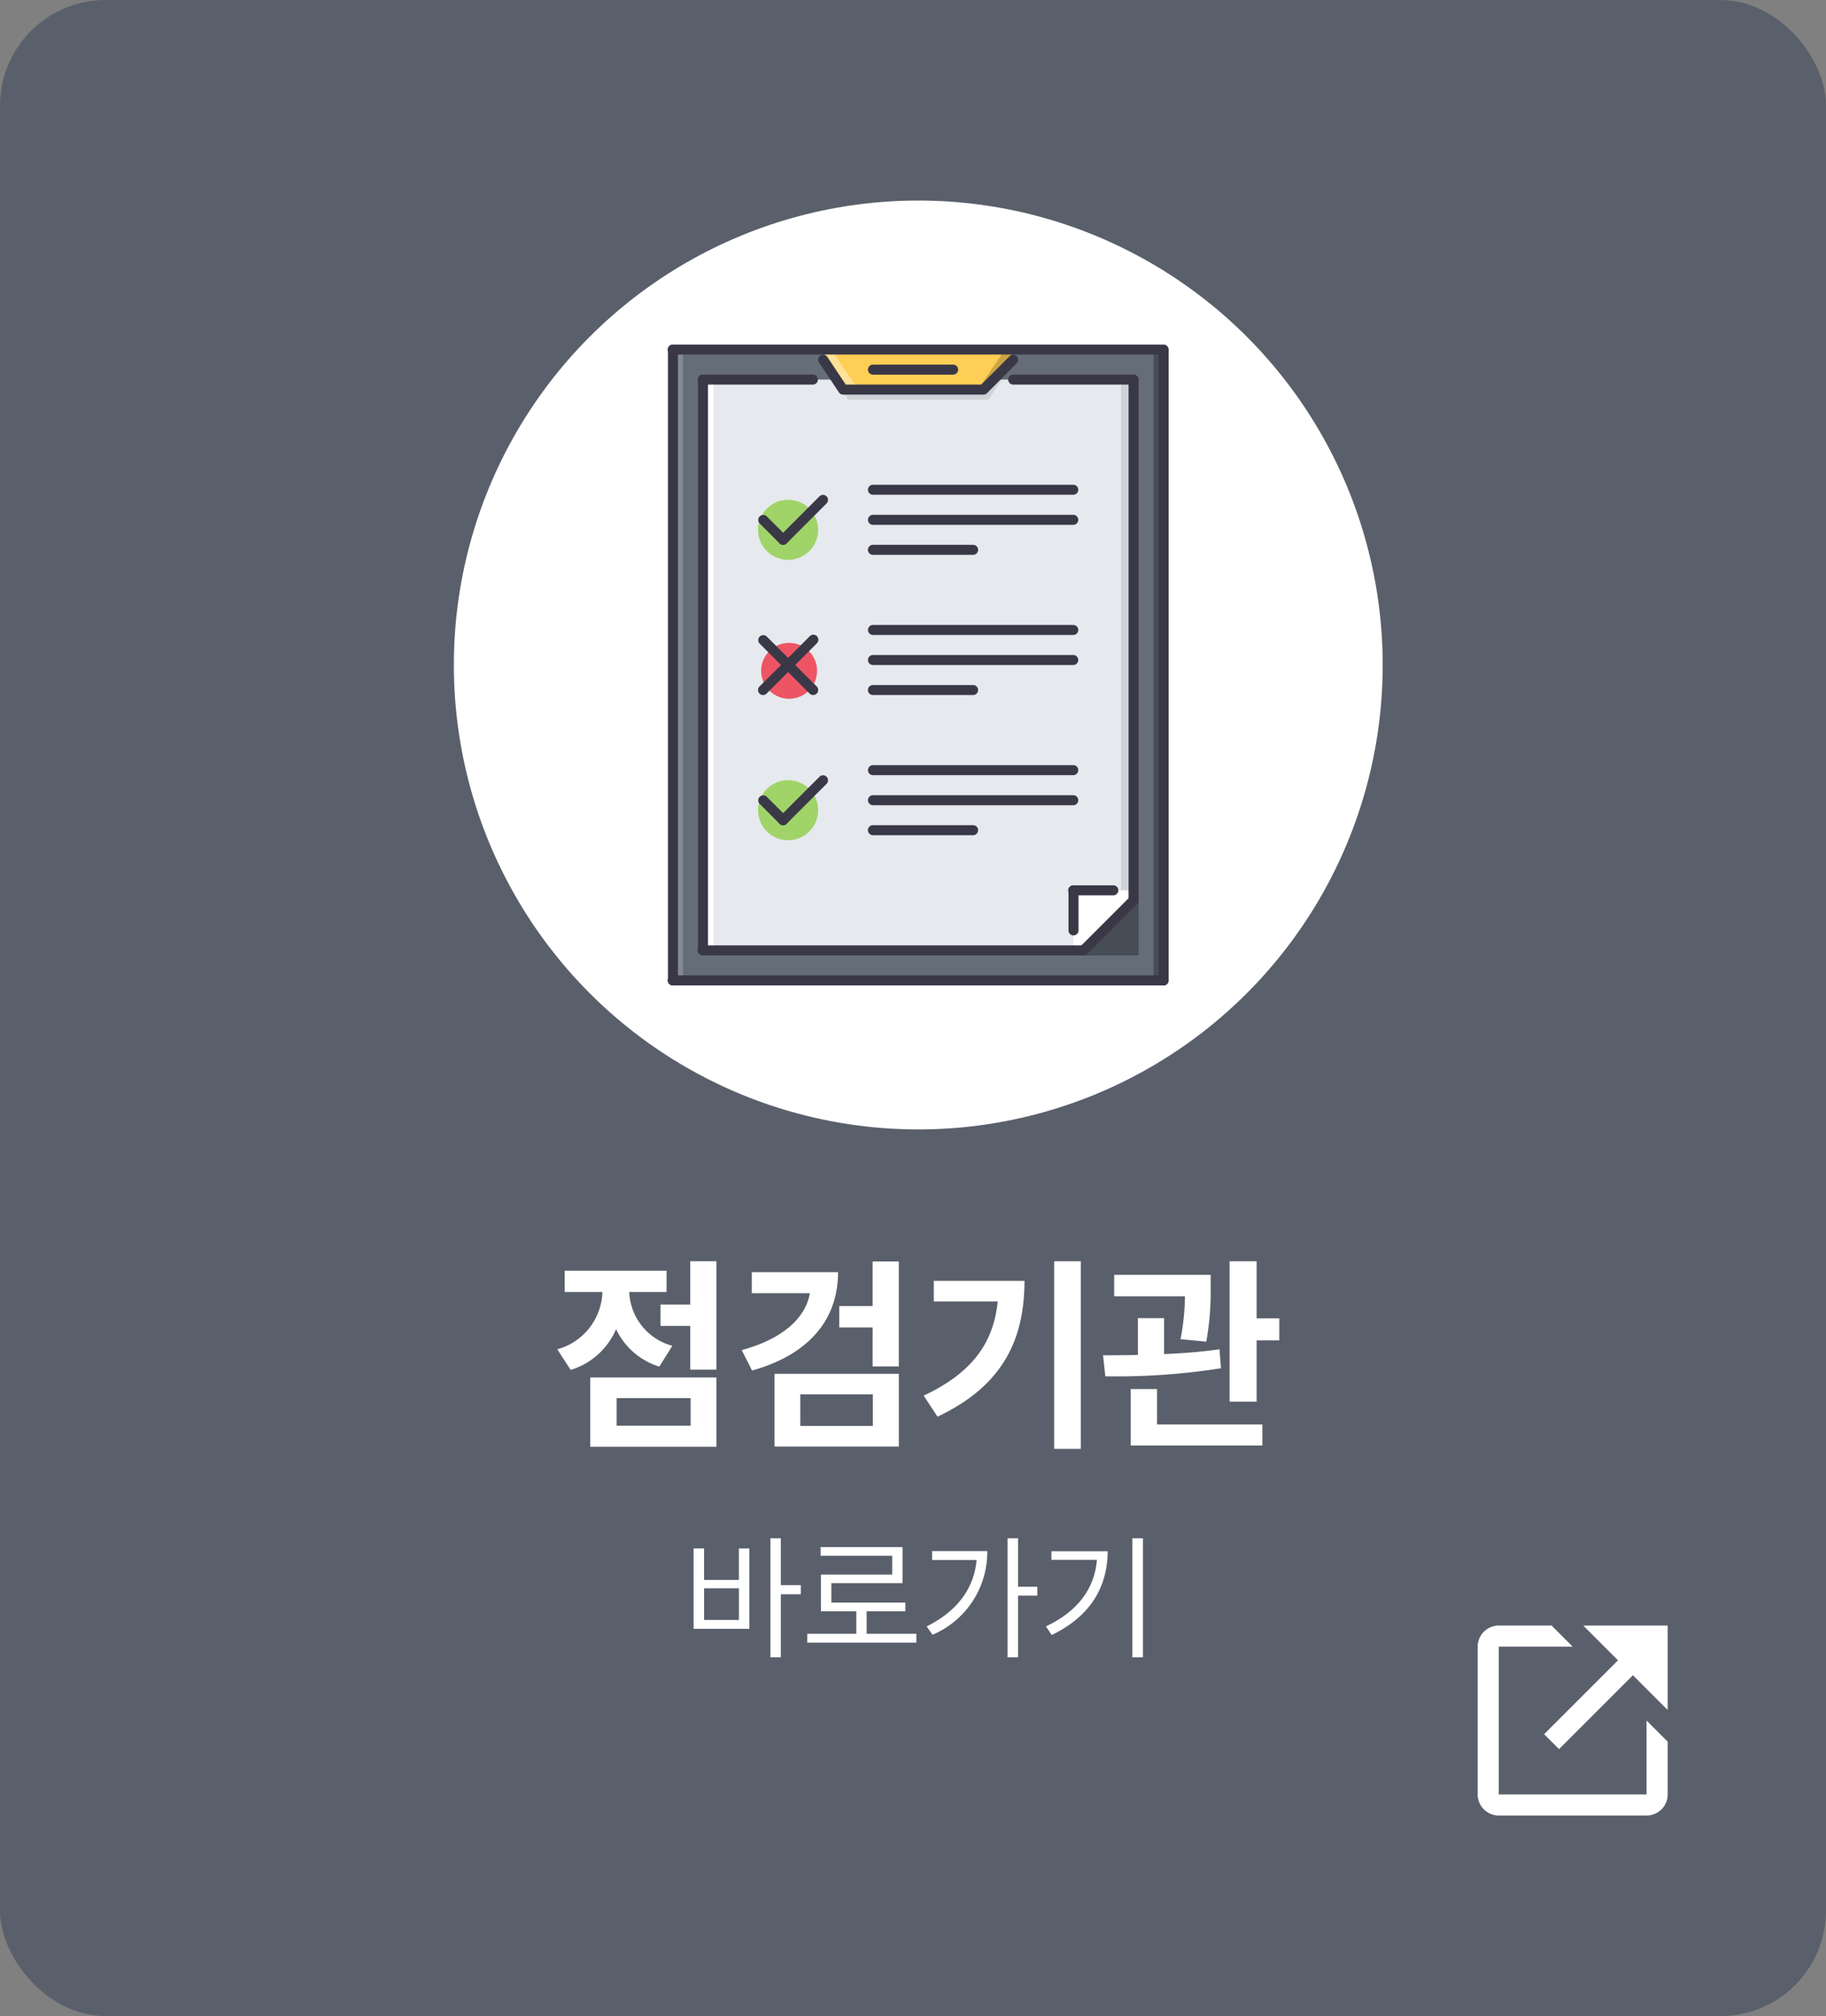 <?xml version="1.0" encoding="UTF-8"?> <svg xmlns="http://www.w3.org/2000/svg" width="173" height="191" viewBox="0 0 173 191"><rect x="0" y="0" width="173" height="191" fill="#808080" stroke="none"/><g id="banner-03m" transform="translate(-1658 -618)"><rect id="사각형_28" data-name="사각형 28" width="173" height="191" rx="10" transform="translate(1658 618)" fill="#5a606b"></rect><g id="그룹_71" data-name="그룹 71" transform="translate(1138.551 238.243)"><g id="바로가기-2" transform="translate(12.464 2.498)" style="isolation: isolate"><g id="그룹_76" data-name="그룹 76" style="isolation: isolate"><path id="패스_649" data-name="패스 649" d="M572.7,523.954h.99v2.984h3.3v-2.984h.99v7.617H572.7Zm4.291,6.779v-3h-3.3v3Zm3.974-3.3h1.891v.863h-1.891v5.979h-.99V522.989h.99Z" fill="#fff"></path><path id="패스_650" data-name="패스 650" d="M593.8,532.879H583.467v-.838h4.646v-2.133h-3.351V526.43h6.754v-1.778h-6.78v-.825h7.757v3.415h-6.741v1.841h7.008v.825h-3.669v2.133h4.71Z" fill="#fff"></path><path id="패스_651" data-name="패스 651" d="M599.508,525.046H595.3v-.838h5.218a8.494,8.494,0,0,1-5.18,7.922l-.559-.787C597.692,529.9,599.279,527.718,599.508,525.046Zm3.929,2.539h1.828v.838h-1.828v5.852h-.991V522.989h.991Z" fill="#fff"></path><path id="패스_652" data-name="패스 652" d="M610.914,525.033H606.6v-.812h5.332c-.013,3.243-1.524,6.119-5.307,7.934l-.546-.812C609.131,529.9,610.692,527.731,610.914,525.033Zm4.355,9.242h-1V522.989h1Z" fill="#fff"></path></g></g><g id="점검기관" transform="translate(0 0.574)" style="isolation: isolate"><g id="그룹_77" data-name="그룹 77" style="isolation: isolate"><path id="패스_653" data-name="패스 653" d="M576.523,501.582H572.95v-2.011H582.6v2.011h-3.535a5.511,5.511,0,0,0,4.081,5.1l-1.23,1.972a6.762,6.762,0,0,1-4.1-3.544,6.839,6.839,0,0,1-4.3,3.856l-1.27-1.952A5.815,5.815,0,0,0,576.523,501.582Zm-1.152,8.1h11.95v6.561h-11.95Zm9.509,4.569v-2.617h-7.009v2.617Zm2.441-5.311h-2.48V504.8H582.03v-2.03h2.811v-4.1h2.48Z" transform="translate(0)" fill="#fff"></path><path id="패스_654" data-name="패스 654" d="M592.452,509.025l-.976-1.933c3.836-1.045,6.043-3,6.453-5.39h-5.5V499.71H600.6C600.6,504.357,597.656,507.579,592.452,509.025Zm2.129.312h11.775v6.893H594.581Zm9.314,4.941V511.29h-6.874v2.988Zm-3.183-11.365h3.163v-4.218h2.48v9.94h-2.48v-3.691h-3.163Z" transform="translate(-1.752 -0.002)" fill="#fff"></path><path id="패스_655" data-name="패스 655" d="M617.456,502.48H611.4v-1.952h8.592c-.01,5.39-1.894,9.871-8.24,12.868l-1.309-1.991C615.035,509.237,617.056,506.425,617.456,502.48Zm7.869,13.963h-2.519v-17.77h2.519Z" transform="translate(-3.48)" fill="#fff"></path><path id="패스_656" data-name="패스 656" d="M632.438,507.548v-3.486h2.479v3.407c1.777-.078,3.583-.215,5.253-.459l.137,1.8a63.813,63.813,0,0,1-10.955.762l-.214-1.991C630.133,507.578,631.257,507.578,632.438,507.548Zm6.893-6.474a26.891,26.891,0,0,1-.411,5.214l-2.44-.234a23.351,23.351,0,0,0,.42-4.062h-6.708v-2.031h9.139Zm-7.577,9.705h2.5v3.358h9.978v1.992H631.755Zm9.373-12.107h2.559v5.409h2.148v2.09h-2.148v5.8h-2.559Z" transform="translate(-5.182)" fill="#fff"></path></g></g></g><g id="그룹_51" data-name="그룹 51" transform="translate(1186.225 144.753)"><circle id="타원_1-2" data-name="타원 1-2" cx="44" cy="44" r="44" transform="translate(514.775 492.247)" fill="#fff"></circle><g id="_25_check_list_tablet_document_pen_work_office" data-name=" 25 check list tablet document pen work office" transform="translate(535.056 505.889)"><g id="그룹_63" data-name="그룹 63" transform="translate(0.475 0.474)"><rect id="사각형_85" data-name="사각형 85" width="46.486" height="59.769" transform="translate(0 0)" fill="#656d78"></rect><path id="패스_299" data-name="패스 299" d="M563.433,555.383H527.381V501.306h40.795v49.332Z" transform="translate(-524.535 -498.46)" fill="#e6e9ed"></path><path id="패스_300" data-name="패스 300" d="M551.712,499.786H533.363l2.55,3.8H549.2Z" transform="translate(-519.316 -499.786)" fill="#ffce54"></path><path id="패스_301" data-name="패스 301" d="M533.367,499.786l2.55,3.8h.949l-2.55-3.8Z" transform="translate(-519.313 -499.786)" fill="#fff" opacity="0.4" style="isolation: isolate"></path><path id="패스_302" data-name="패스 302" d="M544.794,499.786l-2.55,3.8h-.949l2.55-3.8Z" transform="translate(-512.397 -499.786)" opacity="0.2" style="isolation: isolate"></path><path id="패스_303" data-name="패스 303" d="M547.078,532.84h-.949v-5.692h5.692v.949Z" transform="translate(-508.18 -475.917)" fill="#fff"></path><rect id="사각형_86" data-name="사각형 86" width="0.949" height="59.769" transform="translate(0 0)" fill="#fff" opacity="0.2" style="isolation: isolate"></rect><rect id="사각형_87" data-name="사각형 87" width="0.957" height="54.236" transform="translate(2.891 2.768)" fill="#fff"></rect><path id="패스_304" data-name="패스 304" d="M549.721,549.728h-1.185V501.264h.957Z" transform="translate(-506.08 -498.497)" opacity="0.1" style="isolation: isolate"></path><rect id="사각형_88" data-name="사각형 88" width="0.949" height="59.769" transform="translate(45.539 0)" opacity="0.3" style="isolation: isolate"></rect><path id="패스_305" data-name="패스 305" d="M546.382,533.093h5.692V527.4Z" transform="translate(-507.959 -475.696)" opacity="0.3" style="isolation: isolate"></path><path id="패스_306" data-name="패스 306" d="M549.2,503.139H535.916L534,500.293h-.637l2.55,3.8H549.2l2.509-3.8h-.627Z" transform="translate(-519.312 -499.344)" opacity="0.1" style="isolation: isolate"></path></g><circle id="타원_11" data-name="타원 11" cx="2.649" cy="2.649" r="2.649" transform="translate(8.833 28.262)" fill="#ed5564"></circle><circle id="타원_12" data-name="타원 12" cx="2.846" cy="2.846" r="2.846" transform="translate(8.539 14.706)" fill="#a0d468"></circle><circle id="타원_13" data-name="타원 13" cx="2.846" cy="2.846" r="2.846" transform="translate(8.539 41.269)" fill="#a0d468"></circle><g id="_25_check_list_tablet_document_pen_work_office-2" data-name=" 25 check list tablet document pen work office-2"><path id="패스_307" data-name="패스 307" d="M548.864,503.835H535.58a.473.473,0,0,1-.4-.212l-1.9-2.846a.475.475,0,0,1,.79-.526l1.756,2.634h12.833l2.705-2.707a.476.476,0,0,1,.672.672L549.2,503.7A.472.472,0,0,1,548.864,503.835Z" transform="translate(-518.976 -499.09)" fill="#3a3847"></path><path id="패스_308" data-name="패스 308" d="M527.381,501.306" transform="translate(-524.059 -497.986)" fill="none" stroke="#3a3847" stroke-linecap="round" stroke-linejoin="round" stroke-width="1"></path><path id="패스_309" data-name="패스 309" d="M538.039,502H527.6a.475.475,0,1,1,0-.949h10.437a.475.475,0,0,1,0,.949Z" transform="translate(-524.281 -498.207)" fill="#3a3847"></path><path id="패스_310" data-name="패스 310" d="M554.7,502H543.312a.475.475,0,1,1,0-.949H554.7a.475.475,0,0,1,0,.949Z" transform="translate(-510.577 -498.207)" fill="#3a3847"></path><path id="패스_311" data-name="패스 311" d="M543.807,501.5h-7.59a.475.475,0,1,1,0-.949h7.59a.475.475,0,0,1,0,.949Z" transform="translate(-516.767 -498.649)" fill="#3a3847"></path><g id="그룹_64" data-name="그룹 64" transform="translate(37.949 51.231)"><path id="패스_312" data-name="패스 312" d="M550.146,527.844h-3.8a.475.475,0,1,1,0-.949h3.8a.475.475,0,0,1,0,.949Z" transform="translate(-545.875 -526.895)" fill="#3a3847"></path><path id="패스_313" data-name="패스 313" d="M546.35,531.639a.473.473,0,0,1-.474-.474v-3.8a.475.475,0,0,1,.949,0v3.8a.474.474,0,0,1-.474.474Z" transform="translate(-545.874 -526.894)" fill="#3a3847"></path></g><path id="패스_314" data-name="패스 314" d="M527.6,556.079a.473.473,0,0,1-.474-.474V501.527a.475.475,0,0,1,.949,0V555.6A.475.475,0,0,1,527.6,556.079Z" transform="translate(-524.28 -498.207)" fill="#3a3847"></path><path id="패스_315" data-name="패스 315" d="M549.39,551.335a.473.473,0,0,1-.474-.474V501.527a.475.475,0,0,1,.949,0v49.331a.474.474,0,0,1-.47.477Z" transform="translate(-505.274 -498.207)" fill="#3a3847"></path><path id="패스_316" data-name="패스 316" d="M546.858,533.09a.472.472,0,0,1-.476-.472.464.464,0,0,1,.14-.339l4.745-4.745a.476.476,0,0,1,.672.672l-4.745,4.743A.478.478,0,0,1,546.858,533.09Z" transform="translate(-507.484 -475.218)" fill="#3a3847"></path><path id="패스_317" data-name="패스 317" d="M563.654,530.884H527.6a.475.475,0,1,1,0-.949h36.052a.475.475,0,0,1,0,.949Z" transform="translate(-524.281 -473.012)" fill="#3a3847"></path><path id="패스_318" data-name="패스 318" d="M550.91,560.251a.473.473,0,0,1-.474-.474V500.007a.475.475,0,0,1,.949,0v59.769a.473.473,0,0,1-.472.476Z" transform="translate(-503.948 -499.533)" fill="#3a3847"></path><path id="패스_319" data-name="패스 319" d="M572.571,532.4H526.083a.475.475,0,1,1,0-.949h46.487a.475.475,0,0,1,0,.949Z" transform="translate(-525.607 -471.686)" fill="#3a3847"></path><path id="패스_320" data-name="패스 320" d="M526.082,560.251a.473.473,0,0,1-.474-.474V500.007a.475.475,0,0,1,.949,0v59.769a.473.473,0,0,1-.472.476Z" transform="translate(-525.606 -499.533)" fill="#3a3847"></path><path id="패스_321" data-name="패스 321" d="M572.571,500.482H526.083a.475.475,0,1,1,0-.949h46.487a.475.475,0,0,1,0,.949Z" transform="translate(-525.607 -499.533)" fill="#3a3847"></path><path id="패스_322" data-name="패스 322" d="M532.535,510.988a.468.468,0,0,1-.335-.139l-1.9-1.9a.476.476,0,0,1,.672-.672l1.9,1.9a.475.475,0,0,1,0,.67.464.464,0,0,1-.339.14Z" transform="translate(-521.623 -492.014)" fill="#3a3847"></path><path id="패스_323" data-name="패스 323" d="M531.657,511.872a.473.473,0,0,1-.335-.811l3.8-3.8a.476.476,0,0,1,.672.672l-3.8,3.8A.468.468,0,0,1,531.657,511.872Z" transform="translate(-520.745 -492.898)" fill="#3a3847"></path><path id="패스_324" data-name="패스 324" d="M555.191,507.576H536.217a.475.475,0,1,1,0-.949h18.974a.475.475,0,0,1,0,.949Z" transform="translate(-516.767 -493.345)" fill="#3a3847"></path><path id="패스_325" data-name="패스 325" d="M555.191,509.1H536.217a.475.475,0,1,1,0-.949h18.974a.475.475,0,0,1,0,.949Z" transform="translate(-516.767 -492.019)" fill="#3a3847"></path><path id="패스_326" data-name="패스 326" d="M545.7,510.616h-9.487a.475.475,0,1,1,0-.949H545.7a.475.475,0,0,1,0,.949Z" transform="translate(-516.767 -490.693)" fill="#3a3847"></path><path id="패스_327" data-name="패스 327" d="M530.643,519.925a.472.472,0,0,1-.476-.472.465.465,0,0,1,.14-.339l4.743-4.743a.476.476,0,1,1,.695.65l-.023.022-4.745,4.743A.48.48,0,0,1,530.643,519.925Z" transform="translate(-521.629 -486.72)" fill="#3a3847"></path><path id="패스_328" data-name="패스 328" d="M535.381,519.914a.477.477,0,0,1-.335-.139l-4.743-4.743a.476.476,0,0,1,.672-.672l4.745,4.743a.474.474,0,0,1-.335.811Z" transform="translate(-521.623 -486.71)" fill="#3a3847"></path><path id="패스_329" data-name="패스 329" d="M555.191,514.67H536.217a.475.475,0,1,1,0-.949h18.974a.475.475,0,0,1,0,.949Z" transform="translate(-516.767 -487.156)" fill="#3a3847"></path><path id="패스_330" data-name="패스 330" d="M555.191,516.19H536.217a.475.475,0,1,1,0-.949h18.974a.475.475,0,0,1,0,.949Z" transform="translate(-516.767 -485.83)" fill="#3a3847"></path><path id="패스_331" data-name="패스 331" d="M545.7,517.71h-9.487a.475.475,0,1,1,0-.949H545.7a.475.475,0,0,1,0,.949Z" transform="translate(-516.767 -484.504)" fill="#3a3847"></path><path id="패스_332" data-name="패스 332" d="M532.535,525.176a.468.468,0,0,1-.335-.139l-1.9-1.9a.476.476,0,0,1,.672-.672l1.9,1.9a.474.474,0,0,1-.335.811Z" transform="translate(-521.623 -479.637)" fill="#3a3847"></path><path id="패스_333" data-name="패스 333" d="M531.657,526.059a.473.473,0,0,1-.335-.811l3.8-3.8a.476.476,0,0,1,.672.672l-3.8,3.8A.476.476,0,0,1,531.657,526.059Z" transform="translate(-520.745 -480.522)" fill="#3a3847"></path><path id="패스_334" data-name="패스 334" d="M555.191,521.763H536.217a.475.475,0,1,1,0-.949h18.974a.475.475,0,0,1,0,.949Z" transform="translate(-516.767 -480.969)" fill="#3a3847"></path><path id="패스_335" data-name="패스 335" d="M555.191,523.284H536.217a.475.475,0,1,1,0-.949h18.974a.475.475,0,0,1,0,.949Z" transform="translate(-516.767 -479.642)" fill="#3a3847"></path><path id="패스_336" data-name="패스 336" d="M545.7,524.8h-9.487a.475.475,0,1,1,0-.949H545.7a.475.475,0,0,1,0,.949Z" transform="translate(-516.767 -478.316)" fill="#3a3847"></path></g></g></g><g id="bx-link-external" transform="translate(1102.225 265.753)"><path id="패스_623" data-name="패스 623" d="M705.775,506.247l3.293,3.293-7,7,1.414,1.414,7-7,3.293,3.293v-8Z" fill="#fff"></path><path id="패스_624" data-name="패스 624" d="M711.775,522.247h-14v-14h7l-2-2h-5a2,2,0,0,0-2,2v14a2,2,0,0,0,2,2h14a2,2,0,0,0,2-2v-5l-2-2Z" fill="#fff"></path></g></g></svg> 